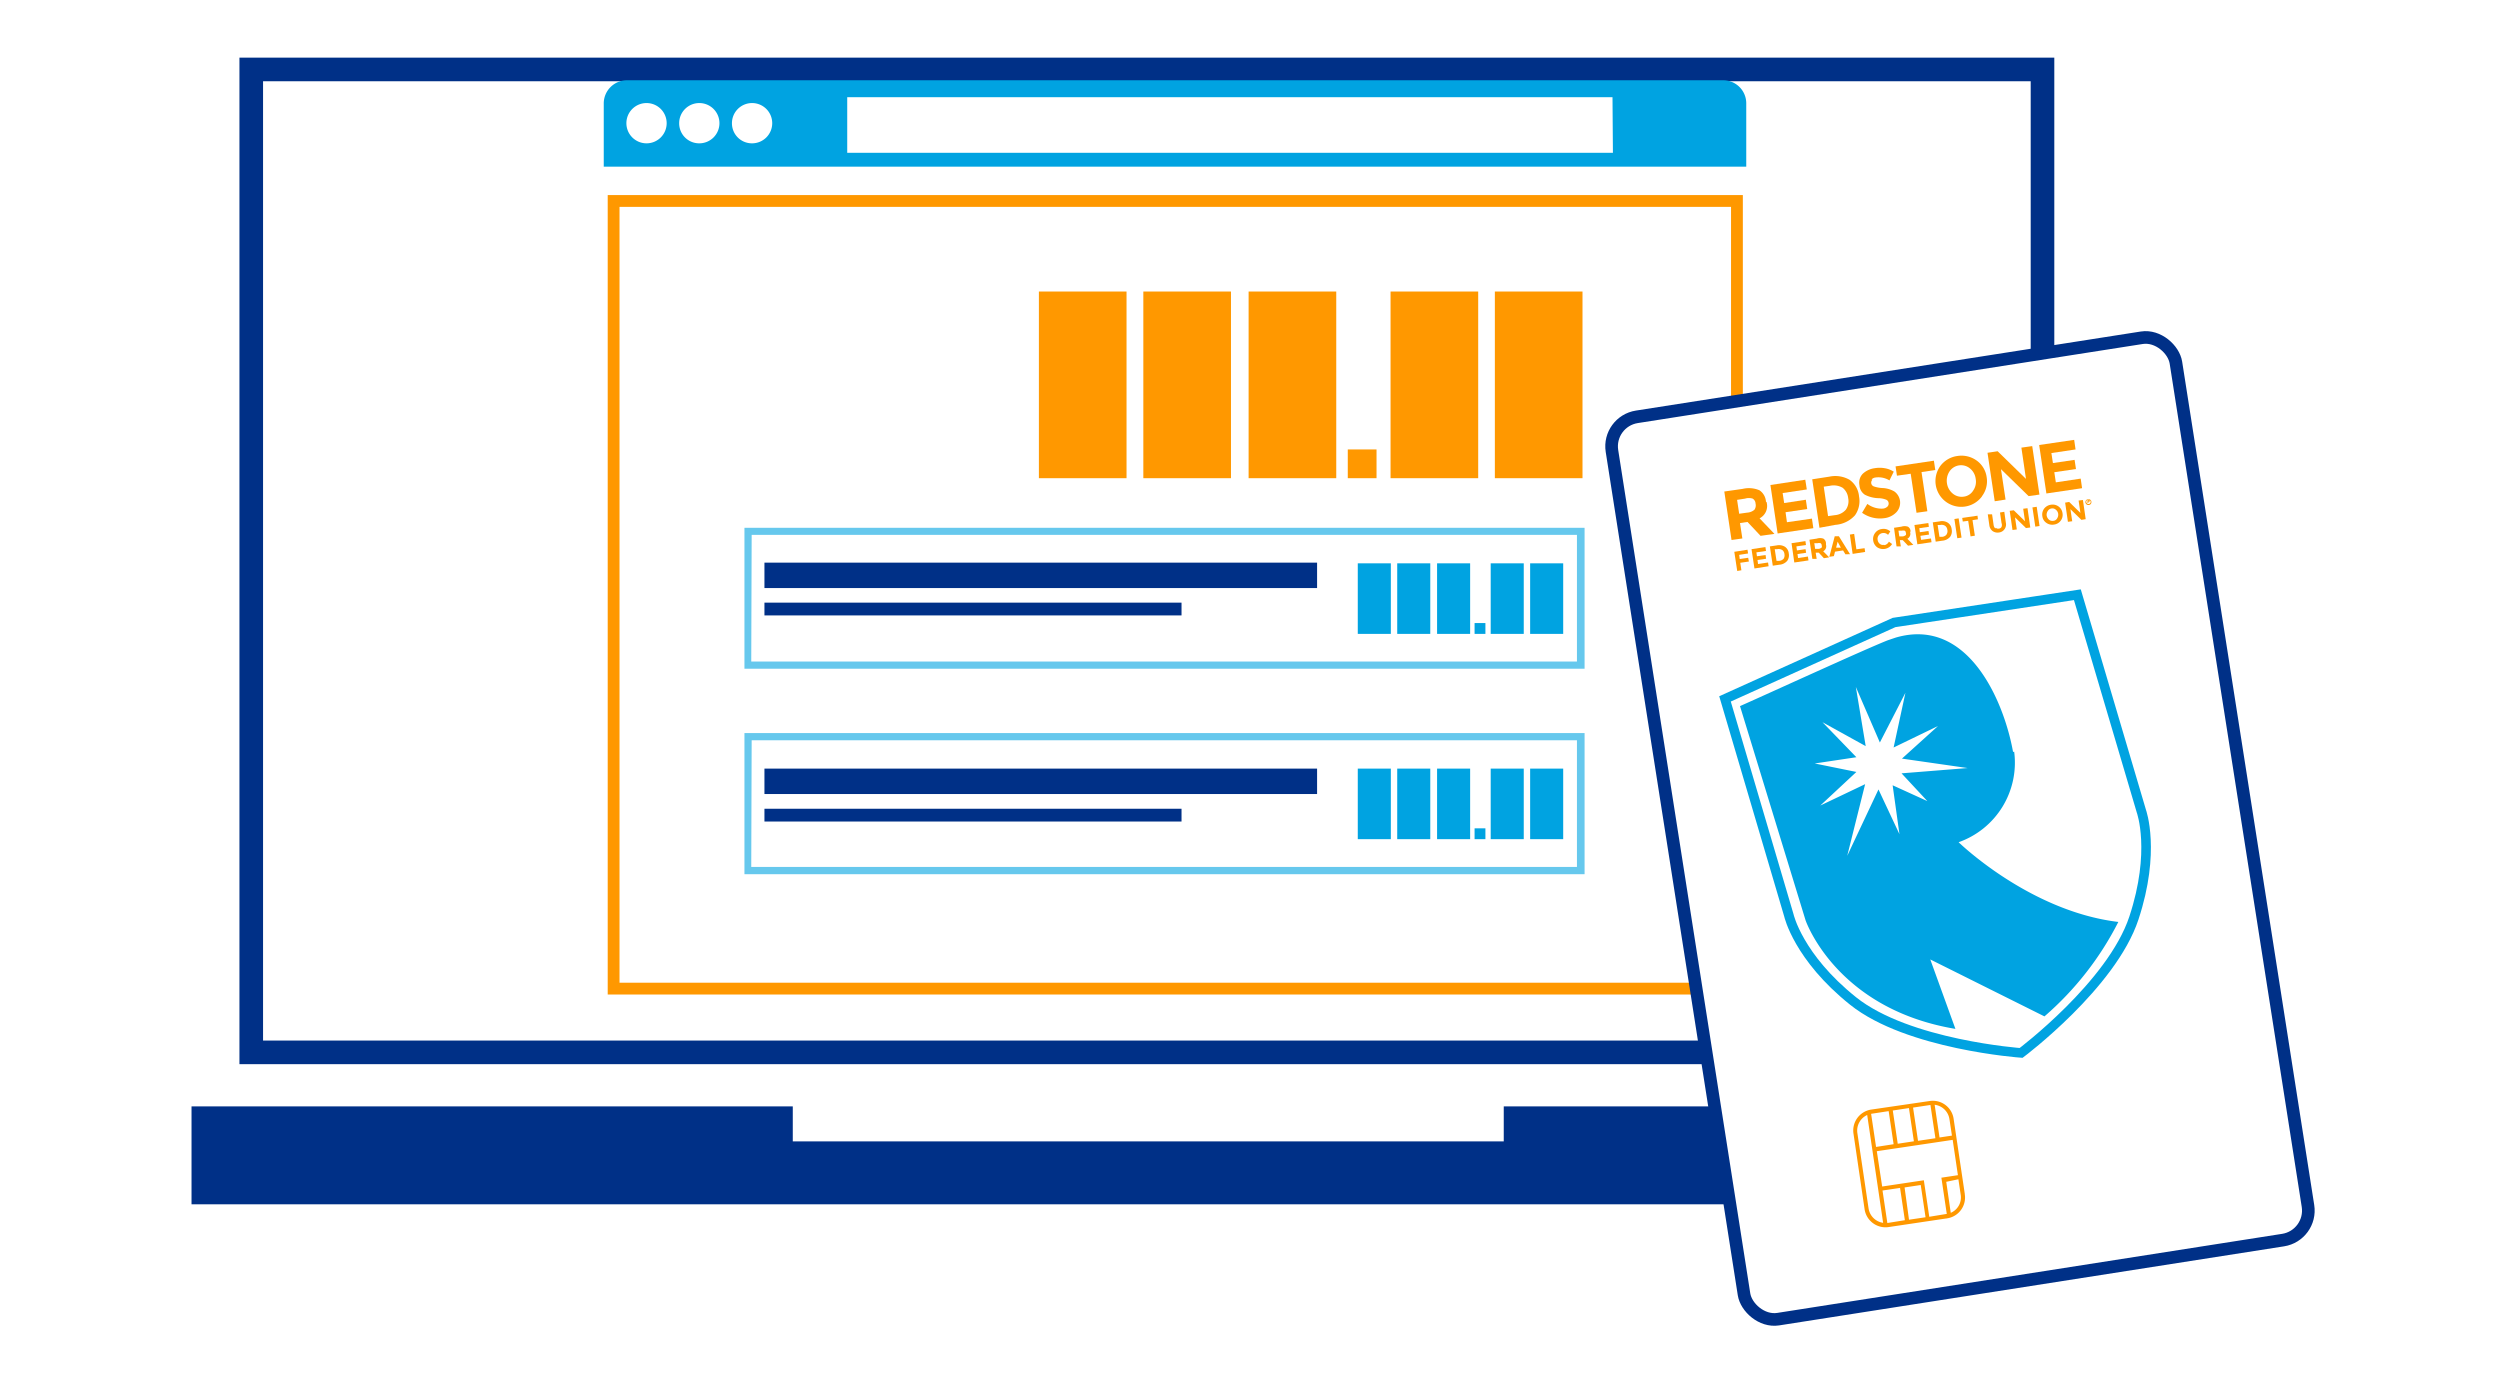 <svg id="Layer_1" data-name="Layer 1" xmlns="http://www.w3.org/2000/svg" viewBox="0 0 180 100"><defs><style>.cls-1,.cls-2,.cls-8{fill:#fff;}.cls-2,.cls-8{stroke:#003087;}.cls-2{stroke-width:1.7px;}.cls-3{fill:#00a3e1;}.cls-4{fill:#003087;}.cls-10,.cls-5,.cls-9{fill:none;}.cls-10,.cls-5{stroke:#ff9800;}.cls-5{stroke-width:0.85px;}.cls-6{fill:#66c8ed;}.cls-7{fill:#ff9800;}.cls-8{stroke-width:0.91px;}.cls-9{stroke:#00a3e1;stroke-width:0.69px;}.cls-10,.cls-9{stroke-miterlimit:10;}.cls-10{stroke-width:0.23px;}</style></defs><rect class="cls-1" width="180" height="100"/><rect class="cls-2" x="18.09" y="5" width="128.97" height="70.77"/><path class="cls-3" d="M116.13,11H61v-4h55.1Zm9.6,1V7.48a1.66,1.66,0,0,0-1.7-1.7H45.18a1.67,1.67,0,0,0-1.71,1.7V12Z"/><polygon class="cls-4" points="108.27 79.66 108.27 82.18 57.08 82.18 57.08 79.66 13.79 79.66 13.79 86.71 151.55 86.71 151.55 79.66 108.27 79.66"/><rect class="cls-5" x="44.18" y="14.47" width="80.88" height="56.71"/><path class="cls-1" d="M46.55,10.32A1.45,1.45,0,1,0,45.1,8.87a1.45,1.45,0,0,0,1.45,1.45"/><path class="cls-1" d="M50.35,10.32A1.45,1.45,0,1,0,48.9,8.87a1.44,1.44,0,0,0,1.45,1.45"/><path class="cls-1" d="M54.15,10.32A1.45,1.45,0,1,0,52.7,8.87a1.44,1.44,0,0,0,1.45,1.45"/><path class="cls-6" d="M114.09,48.15H53.6V38h60.49Zm-60-.52h59.45V38.51H54.12Z"/><path class="cls-6" d="M114.09,62.94H53.6V52.78h60.49Zm-60-.52h59.45V53.3H54.12Z"/><rect class="cls-7" x="74.8" y="20.99" width="6.31" height="13.44"/><rect class="cls-7" x="82.32" y="20.99" width="6.31" height="13.44"/><rect class="cls-7" x="89.9" y="20.99" width="6.31" height="13.44"/><rect class="cls-7" x="100.12" y="20.99" width="6.31" height="13.44"/><rect class="cls-7" x="107.63" y="20.99" width="6.31" height="13.44"/><rect class="cls-7" x="97.04" y="32.36" width="2.07" height="2.07"/><rect class="cls-3" x="97.76" y="40.56" width="2.38" height="5.08"/><rect class="cls-3" x="100.6" y="40.56" width="2.38" height="5.08"/><rect class="cls-3" x="103.47" y="40.56" width="2.38" height="5.08"/><rect class="cls-3" x="107.33" y="40.56" width="2.38" height="5.08"/><rect class="cls-3" x="110.17" y="40.56" width="2.38" height="5.08"/><rect class="cls-3" x="106.17" y="44.86" width="0.78" height="0.78"/><rect class="cls-3" x="97.76" y="55.34" width="2.38" height="5.08"/><rect class="cls-3" x="100.6" y="55.34" width="2.38" height="5.08"/><rect class="cls-3" x="103.47" y="55.34" width="2.38" height="5.08"/><rect class="cls-3" x="107.33" y="55.34" width="2.38" height="5.08"/><rect class="cls-3" x="110.17" y="55.34" width="2.38" height="5.08"/><rect class="cls-3" x="106.17" y="59.64" width="0.78" height="0.78"/><rect class="cls-4" x="55.04" y="40.51" width="39.79" height="1.83"/><rect class="cls-4" x="55.04" y="43.39" width="30.03" height="0.92"/><rect class="cls-4" x="55.04" y="55.34" width="39.79" height="1.83"/><rect class="cls-4" x="55.04" y="58.23" width="30.03" height="0.92"/><rect class="cls-8" x="120.57" y="26.76" width="41.1" height="65.76" rx="2.15" transform="translate(-7.53 22.56) rotate(-8.9)"/><path class="cls-7" d="M148.19,37a.45.45,0,0,0-.17-.3.36.36,0,0,0-.31-.09.37.37,0,0,0-.27.18.48.48,0,0,0-.08.33.51.51,0,0,0,.17.3.39.39,0,0,0,.31.08.33.33,0,0,0,.27-.17.48.48,0,0,0,.08-.33m.18.49a.7.7,0,0,1-.49.28.72.72,0,0,1-.55-.13.66.66,0,0,1-.28-.47.71.71,0,0,1,.13-.55.74.74,0,0,1,.49-.28.72.72,0,0,1,.55.13.7.7,0,0,1,.28.48.69.69,0,0,1-.13.54"/><polygon class="cls-7" points="138.84 37.66 138.88 37.93 138.19 38.03 138.23 38.32 138.85 38.23 138.89 38.49 138.27 38.58 138.32 38.87 139.03 38.77 139.07 39.04 138.05 39.19 137.84 37.8 138.84 37.66"/><path class="cls-7" d="M126.32,36.7a.55.55,0,0,0,.08-.44.43.43,0,0,0-.21-.36.9.9,0,0,0-.54,0l-.58.09.15,1,.57-.08a.88.88,0,0,0,.53-.21m.87-.56a1,1,0,0,1-.5,1.18l1.07,1.12-1,.14-.94-1-.54.08.17,1.11-.78.11-.52-3.49,1.32-.19a1.94,1.94,0,0,1,1.21.1,1.07,1.07,0,0,1,.47.83"/><polygon class="cls-7" points="129.98 34.54 130.09 35.24 128.35 35.5 128.46 36.22 130.02 35.98 130.12 36.65 128.56 36.88 128.66 37.6 130.46 37.34 130.56 38.03 127.99 38.41 127.47 34.92 129.98 34.54"/><path class="cls-7" d="M132.9,36.7a1.07,1.07,0,0,0,.17-.83,1.1,1.1,0,0,0-.4-.75,1.29,1.29,0,0,0-.93-.14l-.43.06.31,2.12.5-.07a1.17,1.17,0,0,0,.78-.39m.26-2.16a1.63,1.63,0,0,1,.69,1.2,1.77,1.77,0,0,1-.29,1.36,2.11,2.11,0,0,1-1.42.69L131,38l-.52-3.49,1.23-.19a2.06,2.06,0,0,1,1.5.25"/><path class="cls-7" d="M134.81,34.54a.31.31,0,0,0-.08.26.29.29,0,0,0,.18.22,2.25,2.25,0,0,0,.66.12,1.85,1.85,0,0,1,.83.25,1,1,0,0,1,.14,1.49,1.44,1.44,0,0,1-.88.43,2.21,2.21,0,0,1-1.59-.39l.38-.64a1.69,1.69,0,0,0,1.12.34.56.56,0,0,0,.32-.14.31.31,0,0,0,.09-.27.29.29,0,0,0-.17-.23,1.54,1.54,0,0,0-.54-.11,2.27,2.27,0,0,1-1-.25.88.88,0,0,1-.39-.69.92.92,0,0,1,.24-.82,1.57,1.57,0,0,1,.86-.4,2.12,2.12,0,0,1,.71,0,1.74,1.74,0,0,1,.66.25l-.31.63a1.51,1.51,0,0,0-1-.21.47.47,0,0,0-.29.14"/><polygon class="cls-7" points="138.35 33.99 138.77 36.81 137.99 36.92 137.57 34.11 136.58 34.25 136.48 33.58 139.24 33.17 139.34 33.84 138.35 33.99"/><path class="cls-7" d="M142.25,34.48a1.13,1.13,0,0,0-.41-.75,1,1,0,0,0-1.48.22,1.22,1.22,0,0,0-.18.84,1.18,1.18,0,0,0,.42.75,1,1,0,0,0,.78.22.93.93,0,0,0,.69-.44,1.11,1.11,0,0,0,.18-.84m.46,1.25a1.85,1.85,0,1,1-3-2.19,1.85,1.85,0,0,1,1.23-.71,1.87,1.87,0,0,1,1.38.33,1.76,1.76,0,0,1,.72,1.2,1.78,1.78,0,0,1-.34,1.37"/><polygon class="cls-7" points="145.54 32.23 146.32 32.12 146.84 35.61 146.06 35.72 144.07 33.78 144.4 35.97 143.62 36.09 143.1 32.6 143.83 32.49 145.87 34.48 145.54 32.23"/><polygon class="cls-7" points="149.34 31.67 149.44 32.36 147.7 32.62 147.81 33.34 149.37 33.11 149.47 33.77 147.91 34 148.02 34.73 149.81 34.46 149.91 35.15 147.34 35.53 146.82 32.04 149.34 31.67"/><polygon class="cls-7" points="125.82 39.58 125.86 39.85 125.22 39.95 125.26 40.25 125.87 40.16 125.92 40.43 125.3 40.52 125.38 41.06 125.08 41.11 124.87 39.73 125.82 39.58"/><polygon class="cls-7" points="127.11 39.39 127.15 39.67 126.46 39.77 126.5 40.05 127.12 39.96 127.16 40.23 126.54 40.32 126.58 40.61 127.3 40.5 127.34 40.77 126.32 40.93 126.11 39.54 127.11 39.39"/><path class="cls-7" d="M128.42,40.23a.45.45,0,0,0,.06-.33.4.4,0,0,0-.16-.3.5.5,0,0,0-.36-.06l-.18,0,.13.84.2,0a.48.48,0,0,0,.31-.15m.1-.86a.64.64,0,0,1,.27.47.69.69,0,0,1-.11.54.82.82,0,0,1-.57.28l-.47.07-.21-1.39.49-.07a.82.82,0,0,1,.6.1"/><polygon class="cls-7" points="129.99 38.96 130.03 39.24 129.34 39.34 129.38 39.63 130 39.54 130.04 39.8 129.42 39.89 129.46 40.18 130.17 40.07 130.21 40.35 129.19 40.5 128.99 39.11 129.99 38.96"/><path class="cls-7" d="M131.16,39.43a.23.23,0,0,0,0-.17.18.18,0,0,0-.08-.15.49.49,0,0,0-.22,0l-.23,0,.06.41.23,0a.34.34,0,0,0,.21-.08m.34-.22a.4.4,0,0,1-.2.47l.43.44-.38.06-.37-.4-.22,0,.07.45-.31,0-.21-1.38.53-.08a.75.75,0,0,1,.47,0,.4.4,0,0,1,.19.33"/><path class="cls-7" d="M132.31,39l-.11.43.34,0Zm.56.91-.17-.28-.58.09-.08.32-.33.05.39-1.48.3,0,.8,1.29Z"/><polygon class="cls-7" points="133.39 39.88 133.19 38.49 133.5 38.44 133.66 39.55 134.25 39.47 134.29 39.74 133.39 39.88"/><path class="cls-7" d="M135.69,39.25A.47.47,0,0,0,136,39l.23.17a.74.74,0,0,1-.52.35.77.77,0,0,1-.56-.12.74.74,0,0,1-.28-.48.71.71,0,0,1,.14-.55.7.7,0,0,1,.48-.28.72.72,0,0,1,.61.17l-.16.25a.45.45,0,0,0-.39-.13.42.42,0,0,0-.28.16.41.41,0,0,0-.08.33.44.44,0,0,0,.16.29.36.36,0,0,0,.3.07"/><path class="cls-7" d="M137.22,38.53a.23.23,0,0,0,0-.17.18.18,0,0,0-.08-.15.49.49,0,0,0-.22,0l-.23,0,.06.41.23,0a.34.34,0,0,0,.21-.08m.34-.22a.4.4,0,0,1-.2.47l.43.44-.38.06-.38-.4-.21,0,.07.45-.31,0L136.37,38l.53-.08a.75.75,0,0,1,.47,0,.4.4,0,0,1,.19.33"/><path class="cls-7" d="M140.15,38.48a.43.43,0,0,0,.06-.33.4.4,0,0,0-.16-.29.46.46,0,0,0-.36-.06l-.18,0,.13.85.2,0a.45.45,0,0,0,.31-.16m.1-.85a.64.64,0,0,1,.27.47.69.69,0,0,1-.11.54.82.82,0,0,1-.57.28l-.47.07-.21-1.39.49-.07a.78.78,0,0,1,.6.1"/><rect class="cls-7" x="140.82" y="37.34" width="0.31" height="1.4" transform="translate(-4.09 21.38) rotate(-8.55)"/><polygon class="cls-7" points="142.02 37.45 142.19 38.57 141.88 38.62 141.71 37.5 141.32 37.55 141.28 37.29 142.38 37.13 142.41 37.39 142.02 37.45"/><path class="cls-7" d="M143.7,38a.24.24,0,0,0,.22.06.23.23,0,0,0,.19-.12.38.38,0,0,0,0-.28l-.11-.76.31-.05.11.78a.58.58,0,0,1-.1.48.56.56,0,0,1-.4.23.63.63,0,0,1-.45-.1.62.62,0,0,1-.24-.44l-.11-.77.31,0,.11.77a.45.45,0,0,0,.12.25"/><polygon class="cls-7" points="145.67 36.63 145.98 36.59 146.18 37.98 145.87 38.02 145.08 37.25 145.21 38.12 144.9 38.16 144.7 36.78 144.99 36.74 145.8 37.53 145.67 36.63"/><rect class="cls-7" x="146.44" y="36.5" width="0.31" height="1.4" transform="translate(-3.87 21.87) rotate(-8.42)"/><polygon class="cls-7" points="149.66 36.04 149.97 36 150.17 37.38 149.86 37.43 149.07 36.66 149.2 37.53 148.89 37.57 148.69 36.19 148.98 36.14 149.79 36.93 149.66 36.04"/><path class="cls-7" d="M150.35,36.1h0a0,0,0,0,0,0,0s0,0,0,0h0Zm0,.12h-.05l0-.21.08,0h.08s0,0,0,0,0,0,0,.05h0s0,0,0,0,0,.05,0,.05h-.06l0-.05a0,0,0,0,0,0,0h0Zm-.14-.09a.16.16,0,0,0,.32,0,.17.17,0,0,0-.19-.15.16.16,0,0,0-.13.19m.37-.05a.21.21,0,0,1-.18.24.22.22,0,0,1-.25-.18.22.22,0,0,1,.19-.24.21.21,0,0,1,.24.18"/><path class="cls-9" d="M154.18,58.41l-4.61-15.59-13.2,2-12.17,5.5,4.6,15.59s.67,3,4.62,6.16,12.1,3.74,12.1,3.74,6.53-4.9,8.12-9.71S154.18,58.41,154.18,58.41Z"/><path class="cls-3" d="M136.94,54.62l4.73.68-4.76.38,1.86,2-2.5-1.14.49,3.52-1.51-3.22L133,61.62l1.29-5.16L131.06,58l2.6-2.42-3-.61,3-.45L131.22,52l3.11,1.72-.71-4.26,1.73,4,1.84-3.58-.85,3.94,3.2-1.55Zm8-.48c-.66-3.69-3.26-9.76-8.46-8.23l-.56.19c-1.63.64-8.45,3.77-10.64,4.74L130,66.26s2.18,6.38,10.79,7.82l-1.81-5,8.22,4.1a22.35,22.35,0,0,0,5.32-6.8c-6.41-.77-11.5-5.74-11.5-5.74a6.07,6.07,0,0,0,4-6.52"/><path class="cls-10" d="M138.81,87.74l-.39-2.63-3,.45L135,82.79l5.69-.85.41,2.77-1.19.18.39,2.62-.09,0Zm-1.46.21L137,85.4l1.39-.21.38,2.55Zm-1.44.22h-.12l-.38-2.55,1.49-.22.38,2.55ZM134.42,87l-.8-5.38a1.35,1.35,0,0,1,.91-1.5l1.19,8.05A1.35,1.35,0,0,1,134.42,87Zm.29-6.92,1.37-.21.39,2.61-1.49.23-.39-2.61Zm2.83-.43.39,2.62-1.39.21-.39-2.62Zm1.46-.21h.09l.39,2.61-1.48.22-.39-2.62Zm1.48,1.16.19,1.26-1.12.17-.39-2.61A1.34,1.34,0,0,1,140.48,80.61Zm.62,4.17.18,1.21a1.32,1.32,0,0,1-.92,1.5L140,85Zm.25,1.2-.8-5.38A1.4,1.4,0,0,0,139,79.38l-4.3.63a1.41,1.41,0,0,0-1.13,1.63l.79,5.38a1.41,1.41,0,0,0,1.57,1.22l4.29-.64A1.4,1.4,0,0,0,141.35,86Z"/></svg>